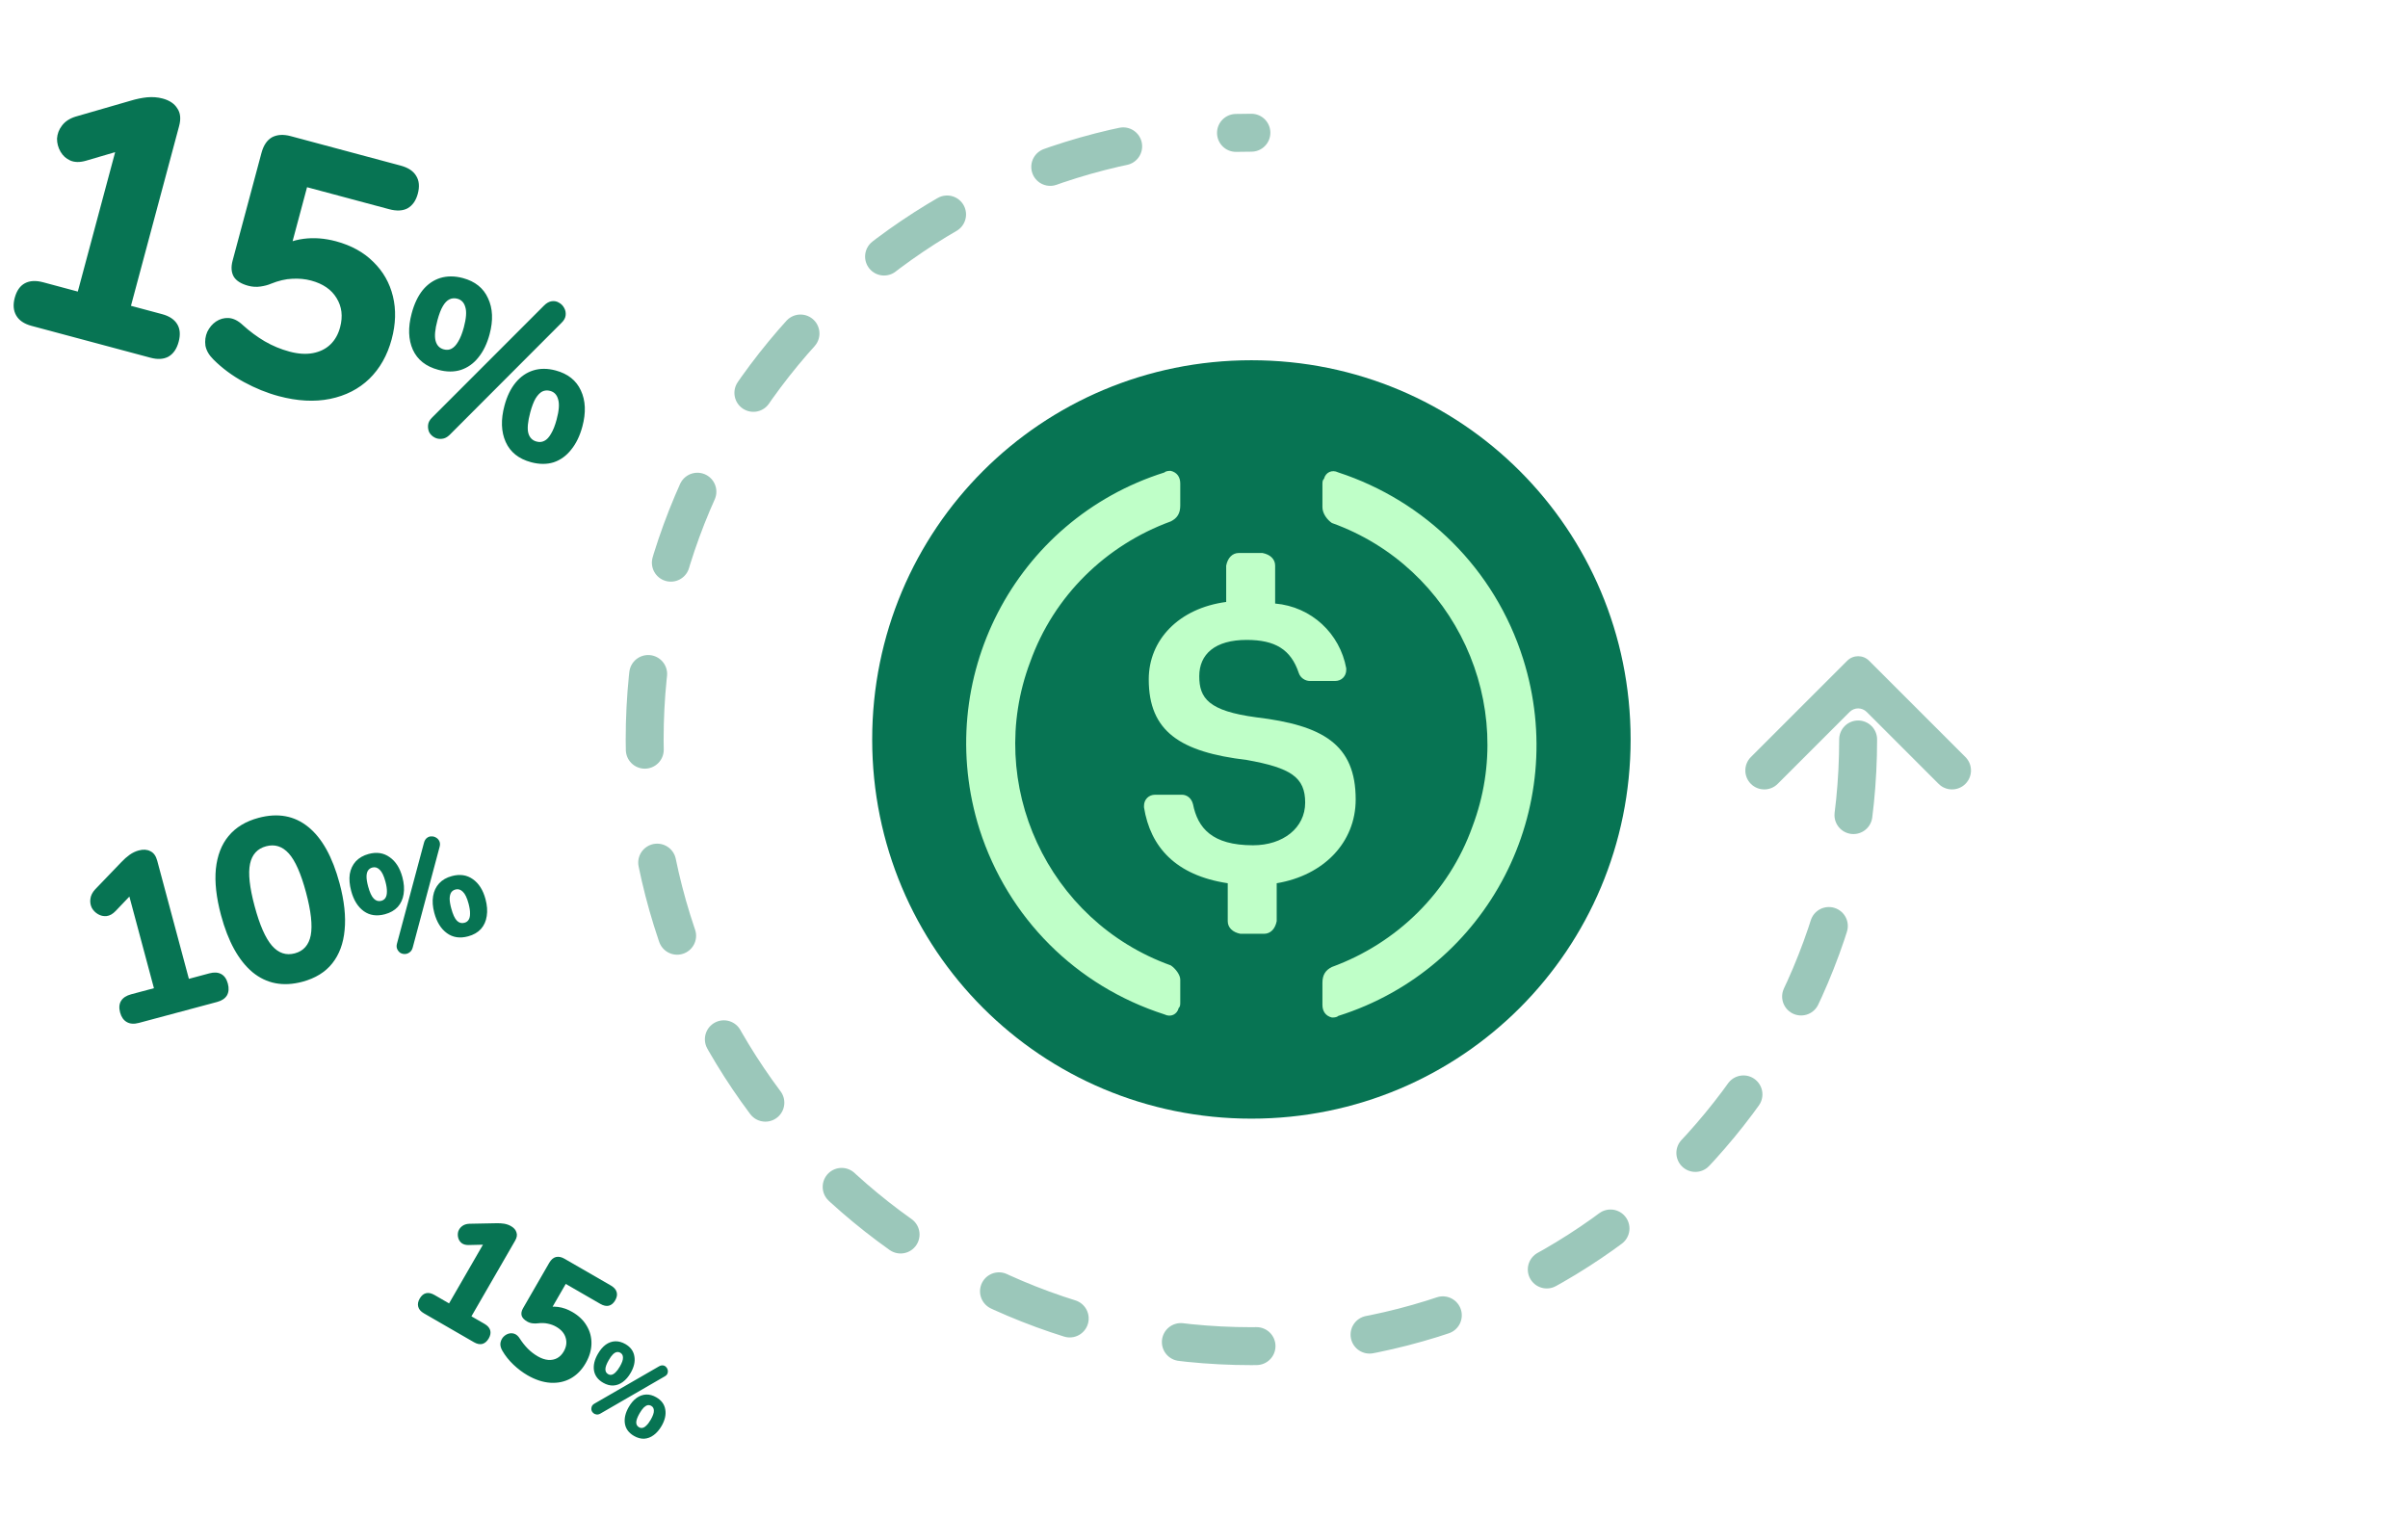 <?xml version="1.0" encoding="utf-8"?>
<svg xmlns="http://www.w3.org/2000/svg" width="127" height="80" viewBox="0 0 127 80" fill="none">
<rect width="127" height="80" fill="white"/>
<g opacity="0.4">
<path fill-rule="evenodd" clip-rule="evenodd" d="M97.551 37.55C97.799 37.301 98.202 37.301 98.451 37.55L102.244 41.343C102.634 41.733 103.268 41.733 103.658 41.343C104.049 40.952 104.049 40.319 103.658 39.928L98.579 34.85C98.26 34.53 97.742 34.53 97.422 34.85L92.343 39.928C91.953 40.319 91.953 40.952 92.343 41.343C92.734 41.733 93.367 41.733 93.757 41.343L97.551 37.55Z" fill="#077453"/>
</g>
<path d="M66 59C77.084 59 86 50.084 86 39C86 27.916 77.084 19 66 19C54.916 19 46 27.916 46 39C46 50.084 54.916 59 66 59Z" fill="#077453"/>
<path d="M71.5 42.166C71.5 39.25 69.75 38.25 66.25 37.832C63.75 37.498 63.25 36.832 63.25 35.666C63.25 34.5 64.084 33.75 65.75 33.75C67.25 33.75 68.084 34.25 68.5 35.5C68.584 35.75 68.834 35.916 69.084 35.916H70.418C70.752 35.916 71.002 35.666 71.002 35.332V35.248C70.668 33.414 69.168 31.998 67.252 31.832V29.832C67.252 29.498 67.002 29.248 66.586 29.166H65.336C65.002 29.166 64.752 29.416 64.67 29.832V31.748C62.17 32.082 60.586 33.748 60.586 35.832C60.586 38.582 62.252 39.666 65.752 40.082C68.086 40.498 68.836 40.998 68.836 42.332C68.836 43.666 67.67 44.582 66.086 44.582C63.92 44.582 63.17 43.666 62.92 42.416C62.836 42.082 62.586 41.916 62.336 41.916H60.92C60.586 41.916 60.336 42.166 60.336 42.5V42.584C60.67 44.668 62.002 46.168 64.752 46.584V48.584C64.752 48.918 65.002 49.168 65.418 49.25H66.668C67.002 49.25 67.252 49 67.334 48.584V46.584C69.832 46.166 71.5 44.416 71.5 42.166Z" fill="#BFFFC8"/>
<path d="M61.748 50.916C55.248 48.582 51.914 41.332 54.332 34.916C55.582 31.416 58.332 28.75 61.748 27.5C62.082 27.334 62.248 27.084 62.248 26.666V25.5C62.248 25.166 62.082 24.916 61.748 24.834C61.664 24.834 61.498 24.834 61.414 24.918C53.498 27.418 49.164 35.834 51.664 43.752C53.164 48.418 56.748 52.002 61.414 53.502C61.748 53.668 62.08 53.502 62.164 53.168C62.248 53.084 62.248 53.002 62.248 52.834V51.668C62.248 51.416 61.998 51.084 61.748 50.916ZM70.58 24.916C70.246 24.75 69.914 24.916 69.83 25.25C69.746 25.334 69.746 25.416 69.746 25.584V26.75C69.746 27.084 69.996 27.416 70.246 27.584C76.746 29.918 80.08 37.168 77.662 43.584C76.412 47.084 73.662 49.75 70.246 51C69.912 51.166 69.746 51.416 69.746 51.834V53C69.746 53.334 69.912 53.584 70.246 53.666C70.33 53.666 70.496 53.666 70.58 53.582C78.496 51.082 82.83 42.666 80.33 34.748C78.83 30 75.164 26.416 70.58 24.916Z" fill="#BFFFC8"/>
<path opacity="0.4" d="M98 39C98 56.673 83.673 71 66 71C48.327 71 34 56.673 34 39C34 21.327 48.327 7 66 7" stroke="#077453" stroke-width="2" stroke-linecap="round" stroke-dasharray="4 6"/>
<path d="M1.66 17.186C1.274 17.082 1.006 16.901 0.856 16.641C0.706 16.381 0.68 16.07 0.777 15.708C0.877 15.334 1.055 15.078 1.312 14.94C1.569 14.802 1.89 14.785 2.276 14.888L4.103 15.378L6.289 7.22L7.609 7.574L4.537 8.476C4.214 8.57 3.937 8.567 3.706 8.466C3.486 8.369 3.315 8.213 3.191 7.999C3.068 7.785 3.006 7.555 3.007 7.31C3.024 7.056 3.111 6.827 3.269 6.624C3.43 6.409 3.666 6.252 3.976 6.154L6.898 5.309C7.193 5.22 7.48 5.161 7.759 5.132C8.05 5.107 8.323 5.128 8.576 5.196C8.938 5.293 9.195 5.465 9.349 5.713C9.517 5.952 9.55 6.265 9.446 6.651L6.907 16.129L8.553 16.57C8.926 16.67 9.19 16.844 9.343 17.092C9.497 17.34 9.523 17.651 9.423 18.025C9.323 18.399 9.143 18.661 8.883 18.811C8.626 18.949 8.311 18.968 7.937 18.867L1.66 17.186ZM14.696 20.892C14.081 20.727 13.469 20.479 12.86 20.148C12.251 19.817 11.717 19.421 11.258 18.962C11.023 18.731 10.882 18.487 10.834 18.229C10.799 17.974 10.832 17.73 10.933 17.499C11.046 17.271 11.197 17.091 11.387 16.961C11.592 16.823 11.816 16.76 12.058 16.773C12.312 16.789 12.563 16.915 12.81 17.149C13.174 17.479 13.557 17.762 13.959 18C14.373 18.24 14.809 18.421 15.267 18.544C15.725 18.667 16.138 18.693 16.506 18.624C16.873 18.554 17.179 18.403 17.422 18.171C17.665 17.939 17.837 17.636 17.937 17.262C18.092 16.683 18.03 16.169 17.75 15.719C17.481 15.273 17.034 14.965 16.407 14.797C16.093 14.713 15.759 14.682 15.405 14.703C15.065 14.716 14.693 14.803 14.287 14.966C14.141 15.03 13.96 15.079 13.744 15.111C13.528 15.144 13.312 15.131 13.095 15.073C12.721 14.973 12.467 14.814 12.331 14.597C12.198 14.368 12.178 14.084 12.268 13.746L13.79 8.067C13.896 7.669 14.08 7.395 14.34 7.244C14.612 7.098 14.941 7.076 15.327 7.179L21.133 8.735C21.531 8.842 21.805 9.025 21.955 9.285C22.108 9.533 22.135 9.844 22.035 10.218C21.938 10.579 21.759 10.835 21.5 10.985C21.243 11.123 20.916 11.139 20.518 11.032L16.194 9.874L15.269 13.329L14.581 13.145C14.983 12.852 15.458 12.669 16.008 12.596C16.557 12.524 17.127 12.567 17.718 12.725C18.526 12.942 19.185 13.306 19.694 13.817C20.206 14.316 20.549 14.918 20.722 15.624C20.895 16.329 20.873 17.086 20.657 17.894C20.43 18.738 20.037 19.434 19.477 19.982C18.919 20.518 18.231 20.87 17.41 21.038C16.59 21.205 15.685 21.157 14.696 20.892ZM23.713 22.938C23.583 23.064 23.448 23.132 23.309 23.143C23.168 23.161 23.038 23.138 22.919 23.074C22.799 23.01 22.707 22.921 22.641 22.807C22.585 22.688 22.563 22.558 22.577 22.417C22.591 22.276 22.663 22.143 22.793 22.018L28.694 16.114C28.826 15.981 28.963 15.905 29.104 15.887C29.245 15.869 29.371 15.894 29.481 15.964C29.6 16.028 29.691 16.121 29.755 16.242C29.821 16.356 29.847 16.483 29.833 16.624C29.82 16.765 29.748 16.898 29.618 17.023L23.713 22.938ZM23.117 19.505C22.465 19.331 22.018 18.978 21.775 18.448C21.535 17.91 21.513 17.271 21.712 16.53C21.846 16.028 22.04 15.619 22.294 15.302C22.555 14.986 22.864 14.773 23.224 14.66C23.59 14.55 23.987 14.552 24.413 14.666C25.057 14.839 25.499 15.194 25.74 15.732C25.991 16.264 26.018 16.897 25.821 17.631C25.689 18.125 25.491 18.533 25.228 18.856C24.975 19.173 24.668 19.391 24.306 19.511C23.947 19.624 23.551 19.622 23.117 19.505ZM23.405 18.427C23.555 18.468 23.691 18.456 23.812 18.392C23.943 18.323 24.061 18.198 24.165 18.017C24.279 17.831 24.378 17.581 24.463 17.267C24.589 16.795 24.616 16.441 24.543 16.205C24.479 15.963 24.338 15.813 24.122 15.755C23.972 15.715 23.832 15.726 23.704 15.788C23.575 15.85 23.458 15.971 23.354 16.151C23.251 16.324 23.157 16.572 23.07 16.894C22.942 17.373 22.91 17.733 22.973 17.975C23.037 18.216 23.181 18.367 23.405 18.427ZM28.008 24.378C27.357 24.203 26.911 23.847 26.67 23.309C26.429 22.771 26.408 22.132 26.607 21.391C26.739 20.897 26.936 20.492 27.197 20.177C27.457 19.862 27.767 19.648 28.127 19.536C28.485 19.424 28.878 19.425 29.305 19.539C29.949 19.711 30.392 20.063 30.635 20.593C30.885 21.126 30.912 21.759 30.716 22.492C30.584 22.986 30.386 23.395 30.123 23.717C29.867 24.042 29.559 24.264 29.198 24.384C28.839 24.496 28.442 24.494 28.008 24.378ZM28.3 23.289C28.45 23.329 28.585 23.317 28.707 23.253C28.836 23.192 28.953 23.067 29.06 22.879C29.174 22.693 29.273 22.442 29.357 22.128C29.484 21.657 29.51 21.303 29.437 21.067C29.374 20.825 29.233 20.675 29.016 20.617C28.866 20.577 28.727 20.587 28.598 20.649C28.477 20.713 28.36 20.834 28.248 21.013C28.144 21.193 28.049 21.441 27.965 21.755C27.835 22.242 27.801 22.606 27.865 22.847C27.931 23.081 28.076 23.229 28.3 23.289Z" fill="#077453"/>
<path d="M7.323 53.951C7.069 54.019 6.857 54.004 6.686 53.905C6.515 53.807 6.398 53.638 6.334 53.401C6.268 53.155 6.286 52.95 6.386 52.788C6.487 52.625 6.664 52.509 6.918 52.441L8.119 52.12L6.682 46.757L7.55 46.525L6.098 48.048C5.945 48.208 5.786 48.297 5.621 48.316C5.464 48.332 5.316 48.3 5.175 48.219C5.034 48.138 4.924 48.027 4.844 47.887C4.77 47.737 4.744 47.578 4.767 47.41C4.788 47.235 4.871 47.068 5.015 46.911L6.401 45.469C6.539 45.322 6.684 45.194 6.833 45.086C6.99 44.975 7.152 44.898 7.319 44.854C7.557 44.79 7.76 44.803 7.929 44.894C8.103 44.975 8.224 45.142 8.292 45.395L9.962 51.626L11.044 51.336C11.289 51.27 11.497 51.282 11.665 51.373C11.834 51.464 11.951 51.632 12.017 51.878C12.083 52.123 12.067 52.332 11.968 52.503C11.867 52.666 11.694 52.78 11.448 52.846L7.323 53.951ZM15.949 51.78C14.935 52.052 14.057 51.883 13.316 51.275C12.581 50.656 12.028 49.653 11.656 48.266C11.408 47.339 11.317 46.526 11.385 45.828C11.459 45.12 11.682 44.542 12.055 44.094C12.433 43.636 12.959 43.317 13.633 43.136C14.656 42.862 15.531 43.023 16.26 43.617C16.986 44.204 17.536 45.195 17.91 46.59C18.159 47.518 18.247 48.34 18.175 49.055C18.11 49.761 17.893 50.346 17.524 50.81C17.156 51.274 16.631 51.597 15.949 51.78ZM15.548 50.282C16.008 50.159 16.288 49.841 16.389 49.33C16.487 48.811 16.404 48.056 16.139 47.065C15.873 46.074 15.571 45.391 15.232 45.014C14.893 44.638 14.494 44.511 14.034 44.634C13.575 44.757 13.292 45.067 13.187 45.562C13.082 46.058 13.162 46.801 13.428 47.791C13.693 48.782 13.998 49.478 14.344 49.878C14.687 50.27 15.088 50.405 15.548 50.282ZM21.766 49.978C21.734 50.093 21.679 50.175 21.604 50.227C21.529 50.284 21.448 50.314 21.359 50.317C21.27 50.32 21.188 50.299 21.113 50.256C21.042 50.207 20.987 50.14 20.948 50.055C20.91 49.97 20.907 49.871 20.94 49.757L22.359 44.457C22.39 44.337 22.443 44.249 22.518 44.193C22.592 44.136 22.672 44.109 22.757 44.113C22.846 44.11 22.929 44.133 23.005 44.181C23.08 44.224 23.137 44.288 23.175 44.373C23.213 44.457 23.216 44.556 23.184 44.671L21.766 49.978ZM20.299 48.22C19.87 48.335 19.5 48.281 19.188 48.059C18.874 47.832 18.651 47.475 18.521 46.988C18.433 46.658 18.409 46.362 18.448 46.098C18.494 45.833 18.6 45.609 18.767 45.427C18.939 45.244 19.166 45.115 19.446 45.039C19.869 44.926 20.238 44.983 20.552 45.21C20.869 45.431 21.093 45.782 21.222 46.264C21.309 46.589 21.331 46.886 21.287 47.156C21.247 47.42 21.144 47.646 20.978 47.833C20.81 48.014 20.584 48.144 20.299 48.22ZM20.109 47.512C20.207 47.485 20.28 47.434 20.328 47.358C20.38 47.275 20.406 47.166 20.406 47.029C20.41 46.885 20.384 46.71 20.329 46.504C20.246 46.194 20.145 45.983 20.026 45.873C19.91 45.756 19.781 45.717 19.638 45.755C19.54 45.782 19.464 45.834 19.411 45.911C19.358 45.989 19.331 46.096 19.331 46.233C19.33 46.365 19.357 46.537 19.414 46.749C19.498 47.063 19.598 47.279 19.714 47.396C19.829 47.513 19.961 47.551 20.109 47.512ZM24.684 49.386C24.256 49.501 23.885 49.445 23.572 49.218C23.258 48.991 23.035 48.634 22.905 48.147C22.818 47.822 22.797 47.527 22.842 47.262C22.887 46.997 22.993 46.773 23.16 46.591C23.328 46.409 23.552 46.281 23.832 46.206C24.255 46.092 24.623 46.146 24.936 46.368C25.253 46.589 25.477 46.941 25.606 47.423C25.693 47.748 25.715 48.045 25.671 48.315C25.632 48.584 25.53 48.812 25.364 48.998C25.196 49.181 24.97 49.31 24.684 49.386ZM24.493 48.67C24.591 48.644 24.664 48.593 24.712 48.517C24.765 48.439 24.791 48.329 24.79 48.187C24.794 48.044 24.768 47.869 24.713 47.662C24.63 47.352 24.529 47.142 24.41 47.032C24.294 46.915 24.165 46.876 24.022 46.914C23.924 46.94 23.848 46.992 23.795 47.07C23.747 47.146 23.72 47.253 23.715 47.392C23.715 47.529 23.742 47.701 23.798 47.907C23.884 48.227 23.984 48.445 24.1 48.562C24.214 48.674 24.345 48.71 24.493 48.67Z" fill="#077453"/>
<path d="M22.356 69.267C22.194 69.174 22.094 69.059 22.058 68.922C22.021 68.786 22.047 68.642 22.135 68.49C22.226 68.332 22.338 68.238 22.471 68.206C22.604 68.175 22.752 68.206 22.915 68.3L23.684 68.744L25.667 65.309L26.223 65.63L24.72 65.666C24.562 65.669 24.437 65.634 24.344 65.561C24.256 65.49 24.197 65.398 24.167 65.286C24.137 65.174 24.137 65.062 24.168 64.951C24.206 64.838 24.273 64.745 24.37 64.671C24.469 64.593 24.595 64.551 24.748 64.544L26.176 64.516C26.321 64.511 26.458 64.52 26.588 64.541C26.723 64.564 26.844 64.607 26.951 64.669C27.103 64.757 27.199 64.866 27.238 64.997C27.286 65.126 27.263 65.272 27.169 65.434L24.864 69.426L25.558 69.826C25.715 69.917 25.814 70.028 25.853 70.159C25.892 70.29 25.867 70.434 25.776 70.592C25.685 70.749 25.571 70.846 25.435 70.883C25.302 70.914 25.157 70.884 24.999 70.793L22.356 69.267ZM27.82 72.534C27.561 72.384 27.313 72.197 27.077 71.973C26.841 71.748 26.647 71.504 26.494 71.24C26.416 71.107 26.381 70.979 26.391 70.856C26.406 70.736 26.451 70.629 26.525 70.537C26.604 70.447 26.694 70.384 26.796 70.348C26.906 70.31 27.015 70.309 27.123 70.344C27.237 70.382 27.335 70.47 27.419 70.606C27.544 70.8 27.683 70.975 27.837 71.132C27.995 71.291 28.171 71.426 28.364 71.538C28.557 71.649 28.741 71.711 28.916 71.725C29.091 71.738 29.248 71.706 29.387 71.631C29.525 71.555 29.64 71.438 29.731 71.281C29.872 71.037 29.906 70.796 29.834 70.558C29.766 70.323 29.601 70.129 29.336 69.977C29.204 69.9 29.057 69.845 28.893 69.812C28.738 69.776 28.558 69.771 28.354 69.795C28.28 69.807 28.192 69.807 28.09 69.795C27.988 69.784 27.892 69.752 27.8 69.699C27.643 69.608 27.547 69.505 27.512 69.39C27.48 69.27 27.504 69.139 27.587 68.997L28.967 66.605C29.064 66.437 29.181 66.335 29.317 66.299C29.458 66.265 29.61 66.295 29.772 66.389L32.218 67.801C32.385 67.898 32.487 68.014 32.524 68.15C32.563 68.281 32.537 68.426 32.446 68.583C32.358 68.735 32.246 68.83 32.11 68.866C31.977 68.898 31.827 68.865 31.659 68.768L29.838 67.717L28.998 69.172L28.709 69.005C28.927 68.921 29.165 68.896 29.423 68.93C29.681 68.963 29.934 69.052 30.183 69.196C30.523 69.392 30.778 69.638 30.947 69.931C31.119 70.22 31.201 70.535 31.194 70.876C31.186 71.217 31.084 71.558 30.888 71.898C30.683 72.254 30.42 72.522 30.099 72.702C29.781 72.877 29.426 72.953 29.033 72.93C28.64 72.906 28.236 72.774 27.82 72.534ZM31.662 74.558C31.587 74.599 31.518 74.614 31.453 74.602C31.387 74.593 31.331 74.567 31.284 74.523C31.238 74.48 31.207 74.428 31.191 74.368C31.18 74.307 31.186 74.246 31.209 74.184C31.233 74.121 31.282 74.07 31.356 74.028L34.751 72.068C34.827 72.023 34.898 72.006 34.964 72.014C35.031 72.023 35.085 72.05 35.126 72.095C35.172 72.139 35.203 72.192 35.217 72.255C35.233 72.314 35.229 72.375 35.206 72.437C35.182 72.5 35.134 72.551 35.059 72.593L31.662 74.558ZM31.808 72.928C31.534 72.77 31.374 72.555 31.328 72.285C31.284 72.012 31.352 71.719 31.533 71.407C31.654 71.196 31.792 71.034 31.946 70.921C32.102 70.81 32.269 70.75 32.446 70.743C32.625 70.737 32.805 70.787 32.985 70.89C33.256 71.047 33.413 71.262 33.457 71.535C33.506 71.807 33.441 72.097 33.263 72.406C33.143 72.614 33.004 72.776 32.845 72.89C32.692 73.003 32.526 73.065 32.347 73.075C32.171 73.083 31.991 73.034 31.808 72.928ZM32.07 72.474C32.133 72.511 32.196 72.522 32.259 72.508C32.327 72.492 32.395 72.45 32.465 72.38C32.539 72.31 32.614 72.209 32.691 72.076C32.806 71.877 32.861 71.72 32.856 71.604C32.857 71.487 32.811 71.402 32.72 71.349C32.657 71.313 32.592 71.3 32.526 71.313C32.46 71.325 32.393 71.366 32.323 71.435C32.256 71.501 32.183 71.602 32.105 71.738C31.988 71.939 31.93 72.099 31.929 72.216C31.929 72.334 31.976 72.42 32.07 72.474ZM33.435 75.733C33.161 75.575 33.002 75.359 32.958 75.086C32.914 74.813 32.982 74.52 33.162 74.208C33.282 74 33.421 73.84 33.577 73.729C33.734 73.618 33.901 73.558 34.077 73.551C34.254 73.544 34.432 73.592 34.612 73.696C34.883 73.852 35.041 74.065 35.087 74.336C35.136 74.608 35.071 74.898 34.893 75.207C34.773 75.415 34.633 75.576 34.475 75.691C34.319 75.807 34.153 75.87 33.974 75.881C33.798 75.888 33.618 75.839 33.435 75.733ZM33.7 75.275C33.763 75.311 33.826 75.322 33.889 75.308C33.955 75.296 34.023 75.253 34.094 75.181C34.169 75.111 34.244 75.009 34.321 74.877C34.435 74.678 34.49 74.521 34.486 74.405C34.486 74.287 34.441 74.202 34.349 74.15C34.286 74.113 34.222 74.101 34.156 74.113C34.093 74.128 34.026 74.168 33.953 74.236C33.884 74.305 33.811 74.406 33.734 74.538C33.616 74.743 33.557 74.904 33.556 75.022C33.557 75.136 33.605 75.22 33.7 75.275Z" fill="#077453"/>
</svg>
